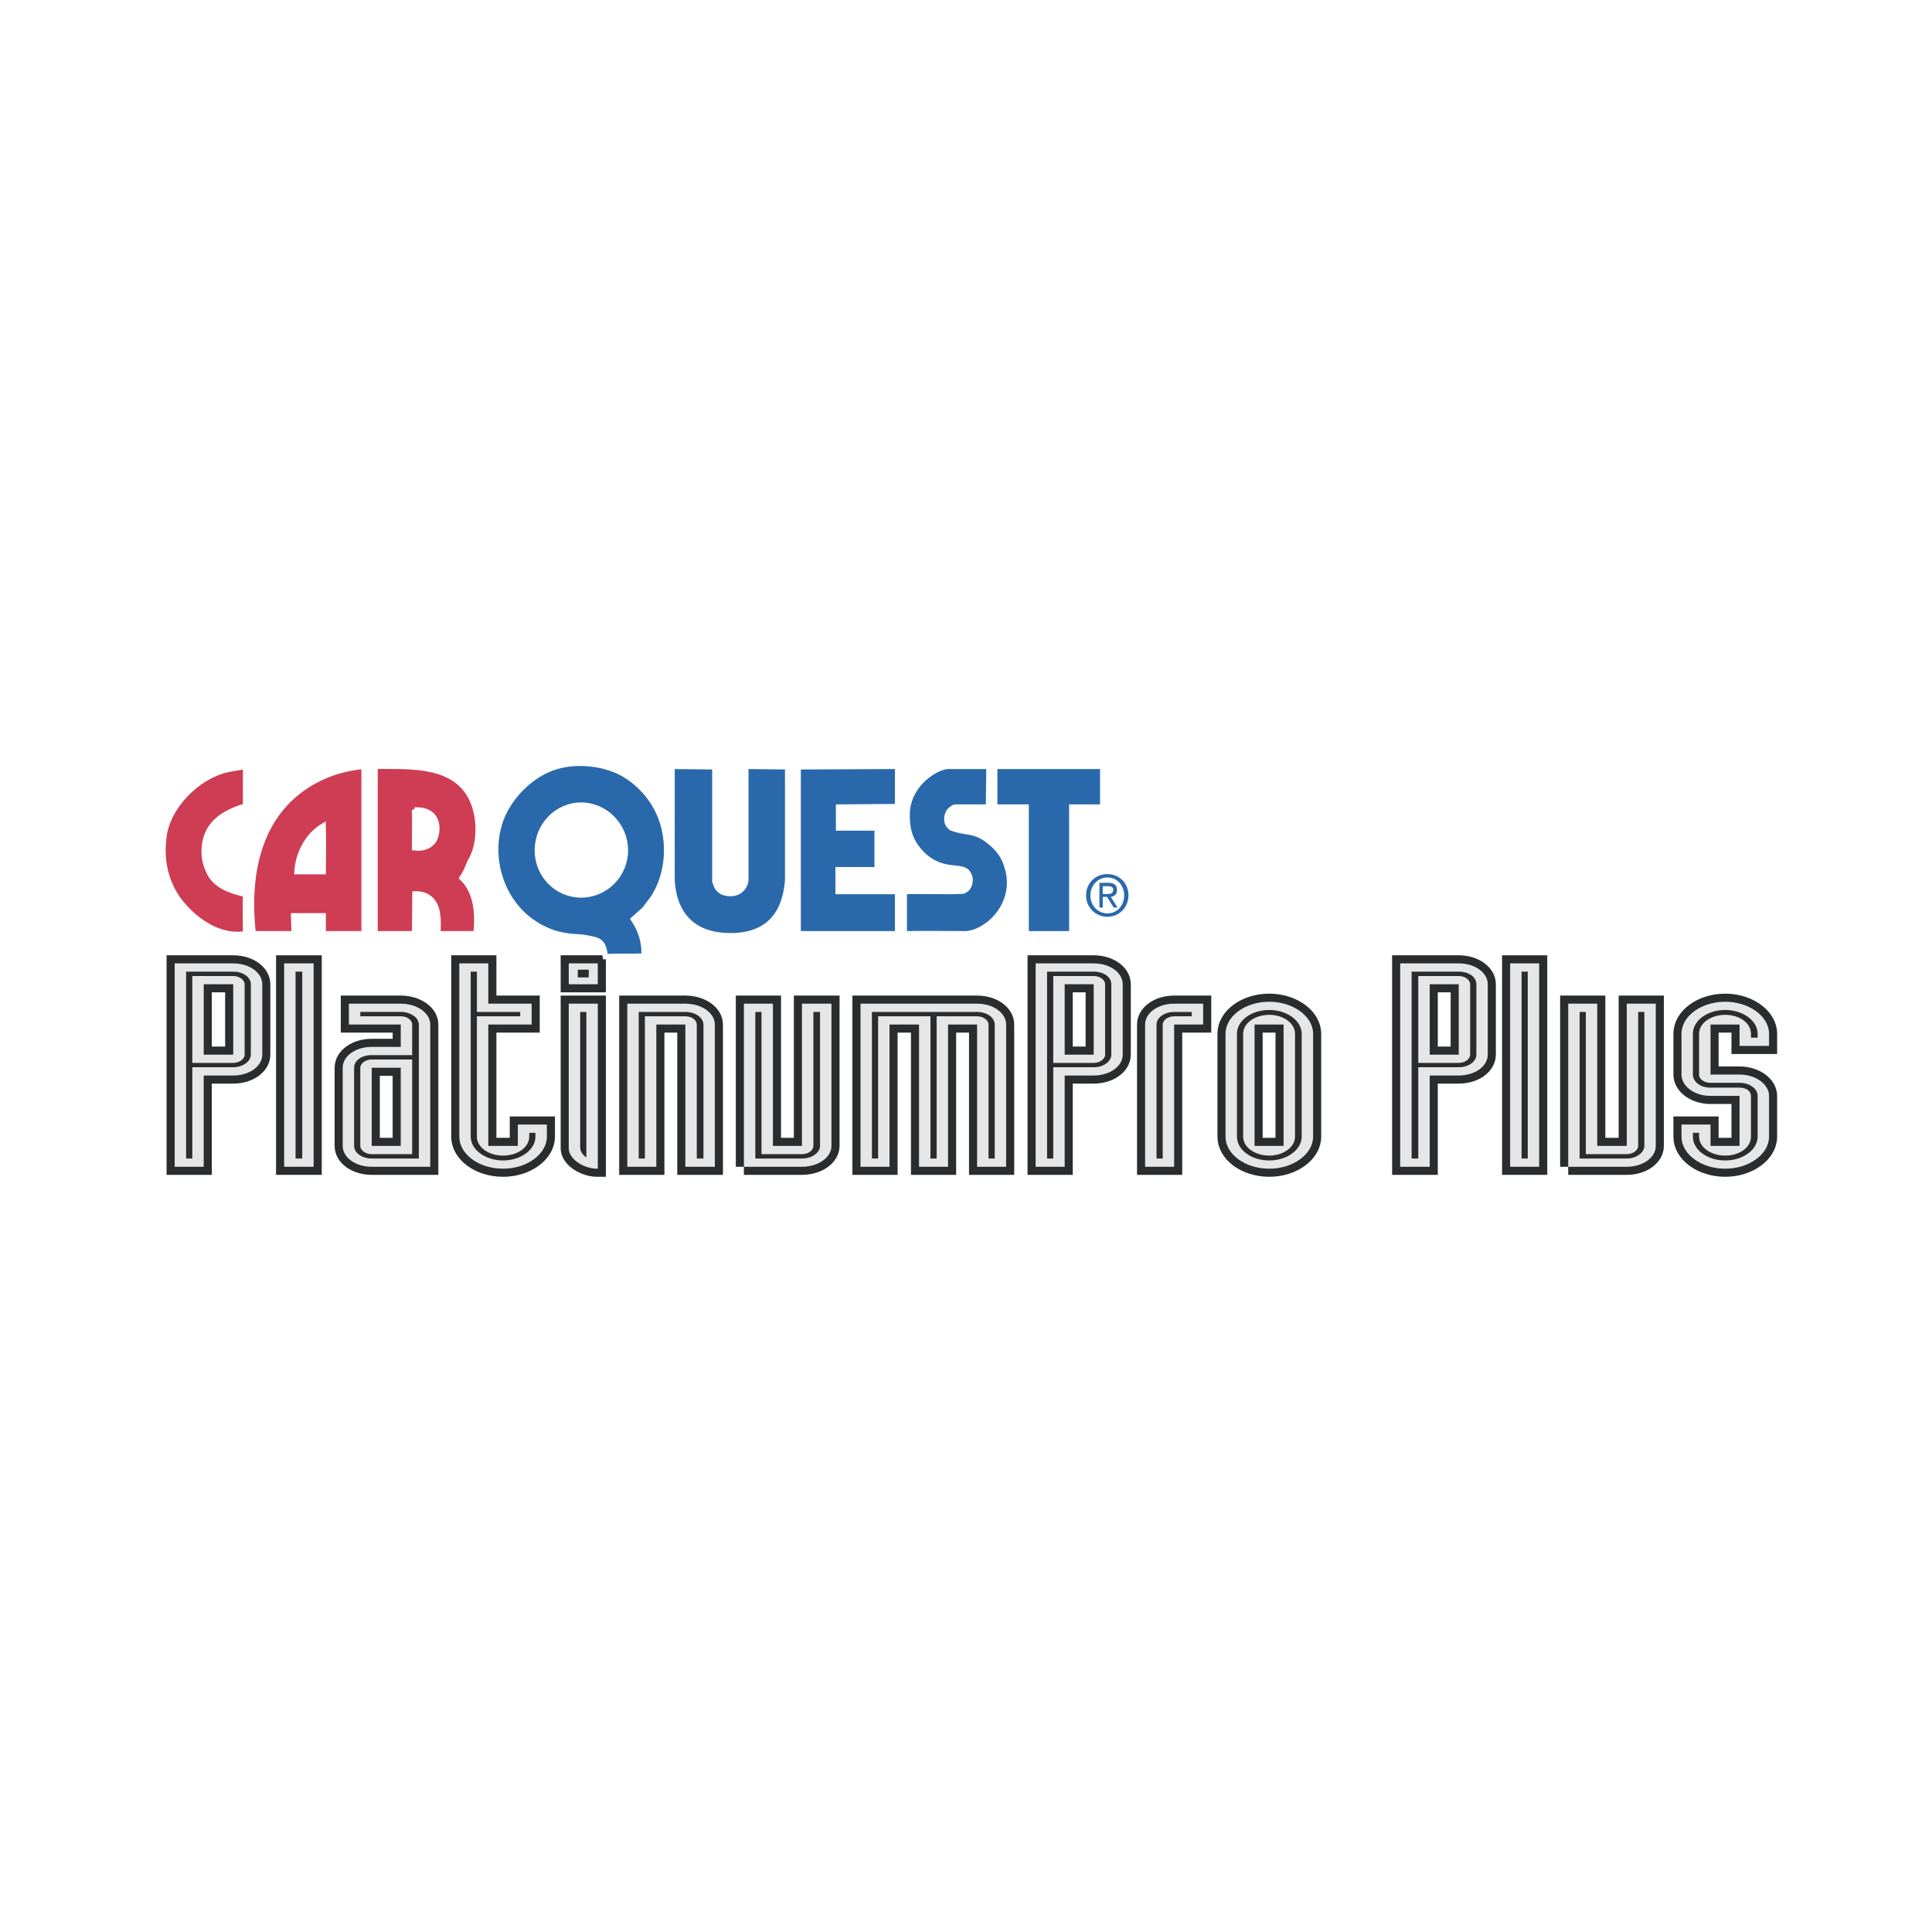 <svg xmlns="http://www.w3.org/2000/svg" width="2500" height="2500" viewBox="0 0 192.756 192.756"><path fill-rule="evenodd" clip-rule="evenodd" fill="#fff" d="M0 0h192.756v192.756H0V0z"/><path d="M108.787 89.337c0-1.017.76-1.792 1.709-1.792s1.662.775 1.662 1.792-.713 1.792-1.662 1.792-1.709-.775-1.709-1.792zm1.709 2.131c1.141 0 2.09-.92 2.09-2.13 0-1.259-.949-2.131-2.09-2.131-1.188 0-2.137.872-2.137 2.131 0 1.21.95 2.13 2.137 2.13zm-.475-1.986h.428l.664 1.065h.381l-.666-1.065c.332-.048.617-.242.617-.678 0-.484-.285-.727-.854-.727h-.902v2.47h.332v-1.065zm0-.29v-.774h.521c.238 0 .523.048.523.339 0 .387-.285.436-.57.436h-.474v-.001z" fill-rule="evenodd" clip-rule="evenodd" fill="#2969ab"/><path d="M19.185 115.586h-.617V96.941h4.701c.95 0 1.757.531 1.757 1.258v7.023c0 .678-.807 1.258-1.757 1.258h-4.083v9.106h-.001zm-1.757.822h2.896v-9.104h2.944c1.614 0 2.897-.92 2.897-2.082v-7.023c0-1.162-1.283-2.082-2.897-2.082h-5.84v20.291zm1.757-10.363h4.083c.617 0 1.14-.387 1.14-.822V98.2c0-.436-.522-.822-1.14-.822h-4.083v8.667zm1.14-7.846h2.944v7.023h-2.944v-7.023z" fill="none" stroke="#2b2c2d" stroke-width="1.614" stroke-miterlimit="2.613"/><path d="M19.185 115.586h-.617V96.941h4.701c.95 0 1.757.531 1.757 1.258v7.023c0 .678-.807 1.258-1.757 1.258h-4.083v9.106h-.001zm-1.757.822h2.896v-9.104h2.944c1.614 0 2.897-.92 2.897-2.082v-7.023c0-1.162-1.283-2.082-2.897-2.082h-5.84v20.291zm1.757-10.363h4.083c.618 0 1.14-.387 1.14-.822V98.2c0-.436-.522-.822-1.14-.822h-4.083v8.667zm1.14-7.846h2.944v7.023h-2.944v-7.023z" fill-rule="evenodd" clip-rule="evenodd" fill="#e6e6e7"/><path d="M29.489 96.941h.665v18.645h-.665V96.941zm-1.14 19.467h2.944V96.117h-2.944v20.291z" fill="none" stroke="#2b2c2d" stroke-width="1.614" stroke-miterlimit="2.613"/><path d="M29.489 96.941h.665v18.645h-.665V96.941zm-1.14 19.467h2.944V96.117h-2.944v20.291z" fill-rule="evenodd" clip-rule="evenodd" fill="#e6e6e7"/><path d="M35.33 106.529c0-.727.76-1.26 1.757-1.26h4.036v-3.051c0-.436-.475-.822-1.14-.822h-4.036v-.436h4.036c.997 0 1.804.58 1.804 1.258v13.367h-4.701c-.997 0-1.757-.582-1.757-1.26v-7.796h.001zm7.597-4.31c0-1.162-1.33-2.082-2.944-2.082h-5.176v2.082h5.176v2.229h-2.896c-1.615 0-2.896.92-2.896 2.082v7.797c0 1.162 1.282 2.082 2.896 2.082h5.84v-14.19zm-5.841 4.31h2.896v7.797h-2.896v-7.797zm4.037-.824h-4.036c-.617 0-1.14.389-1.14.824v7.797c0 .436.522.824 1.14.824h4.036v-9.445z" fill="none" stroke="#2b2c2d" stroke-width="1.614" stroke-miterlimit="2.613"/><path d="M35.33 106.529c0-.727.76-1.26 1.757-1.26h4.036v-3.051c0-.436-.475-.822-1.14-.822h-4.036v-.436h4.036c.997 0 1.804.58 1.804 1.258v13.367h-4.701c-.997 0-1.757-.582-1.757-1.26v-7.796h.001zm7.597-4.31c0-1.162-1.33-2.082-2.944-2.082h-5.176v2.082h5.176v2.229h-2.896c-1.615 0-2.896.92-2.896 2.082v7.797c0 1.162 1.282 2.082 2.896 2.082h5.84v-14.19zm-5.841 4.31h2.896v7.797h-2.896v-7.797zm4.037-.824h-4.036c-.617 0-1.14.389-1.14.824v7.797c0 .436.522.824 1.14.824h4.036v-9.445z" fill-rule="evenodd" clip-rule="evenodd" fill="#e6e6e7"/><path d="M47.58 100.961h4.321v.436H47.58v12.01c0 1.064 1.187 1.889 2.612 1.889s2.611-.824 2.611-1.889v-.387h.617v.387c0 1.307-1.472 2.373-3.229 2.373s-3.229-1.066-3.229-2.373V96.941h.617v4.02h.001zm1.14 1.258h4.321v-2.082H48.72v-4.02h-2.896v17.289c0 1.744 1.947 3.195 4.369 3.195 2.374 0 4.368-1.451 4.368-3.195v-1.211h-2.896v2.131H48.72v-12.107z" fill="none" stroke="#2b2c2d" stroke-width="1.614" stroke-miterlimit="2.613"/><path d="M47.58 100.961h4.321v.436H47.58v12.01c0 1.064 1.187 1.889 2.612 1.889s2.611-.824 2.611-1.889v-.387h.617v.387c0 1.307-1.472 2.373-3.229 2.373s-3.229-1.066-3.229-2.373V96.941h.617v4.02h.001zm1.14 1.258h4.321v-2.082H48.72v-4.02h-2.896v17.289c0 1.744 1.947 3.195 4.369 3.195 2.374 0 4.368-1.451 4.368-3.195v-1.211h-2.896v2.131H48.72v-12.107z" fill-rule="evenodd" clip-rule="evenodd" fill="#e6e6e7"/><path d="M57.884 100.961h.617v14.527c-.19-.145-.617-.484-.617-1.018v-13.509zm-1.139-2.762h2.896v-2.082h-2.896v2.082zm.902-1.453h1.092v.775h-1.092v-.775zm1.994 3.391h-2.896v14.432c0 1.064 1.472 2.033 2.849 2.033h.047v-16.465z" fill="none" stroke="#2b2c2d" stroke-width="1.614" stroke-miterlimit="2.613"/><path d="M57.884 100.961h.617v14.527c-.19-.145-.617-.484-.617-1.018v-13.509zm-1.139-2.762h2.896v-2.082h-2.896v2.082zm.902-1.453h1.092v.775h-1.092v-.775zm1.994 3.391h-2.896v14.432c0 1.064 1.472 2.033 2.849 2.033h.047v-16.465z" fill-rule="evenodd" clip-rule="evenodd" fill="#e6e6e7"/><path d="M63.725 100.961h4.653c.998 0 1.805.58 1.805 1.258v13.367h-.665v-13.367c0-.436-.475-.822-1.14-.822h-4.036v14.189h-.618v-14.625h.001zm-1.14 15.447h2.896v-14.189h2.896v14.189h2.944v-14.189c0-1.162-1.329-2.082-2.944-2.082h-5.793v16.271h.001z" fill="none" stroke="#2b2c2d" stroke-width="1.614" stroke-miterlimit="2.613"/><path d="M63.725 100.961h4.653c.998 0 1.805.58 1.805 1.258v13.367h-.665v-13.367c0-.436-.475-.822-1.14-.822h-4.036v14.189h-.618v-14.625h.001zm-1.14 15.447h2.896v-14.189h2.896v14.189h2.944v-14.189c0-1.162-1.329-2.082-2.944-2.082h-5.793v16.271h.001z" fill-rule="evenodd" clip-rule="evenodd" fill="#e6e6e7"/><path d="M75.358 100.961h.617v14.189h4.036c.665 0 1.14-.389 1.14-.824v-13.365h.665v13.365c0 .678-.808 1.26-1.805 1.26h-4.653v-14.625zm-1.14 15.447h5.793c1.615 0 2.944-.92 2.944-2.082v-14.189h-2.944v14.189h-2.896v-14.189h-2.896v16.271h-.001z" fill="none" stroke="#2b2c2d" stroke-width="1.614" stroke-miterlimit="2.613"/><path d="M75.358 100.961h.617v14.189h4.036c.665 0 1.14-.389 1.14-.824v-13.365h.665v13.365c0 .678-.808 1.26-1.805 1.26h-4.653v-14.625zm-1.14 15.447h5.793c1.615 0 2.944-.92 2.944-2.082v-14.189h-2.944v14.189h-2.896v-14.189h-2.896v16.271h-.001z" fill-rule="evenodd" clip-rule="evenodd" fill="#e6e6e7"/><path d="M86.992 100.961h10.495c.996 0 1.756.58 1.756 1.258v13.367h-.617v-13.367c0-.436-.521-.822-1.139-.822H93.45v14.189h-.618v-14.189h-5.223v14.189h-.617v-14.625zm-1.14 15.447h2.896v-14.189h2.944v14.189h2.896v-14.189h2.897v14.189h2.896v-14.189c0-1.162-1.283-2.082-2.896-2.082H85.852v16.271z" fill="none" stroke="#2b2c2d" stroke-width="1.614" stroke-miterlimit="2.613"/><path d="M86.992 100.961h10.495c.996 0 1.756.58 1.756 1.258v13.367h-.617v-13.367c0-.436-.521-.822-1.139-.822H93.45v14.189h-.618v-14.189h-5.223v14.189h-.617v-14.625zm-1.14 15.447h2.896v-14.189h2.944v14.189h2.896v-14.189h2.897v14.189h2.896v-14.189c0-1.162-1.283-2.082-2.896-2.082H85.852v16.271z" fill-rule="evenodd" clip-rule="evenodd" fill="#e6e6e7"/><path d="M105.084 115.586h-.617V96.941h4.652c.998 0 1.756.531 1.756 1.258v7.023c0 .678-.758 1.258-1.756 1.258h-4.035v9.106zm-1.758.822h2.896v-9.104h2.896c1.615 0 2.896-.92 2.896-2.082v-7.023c0-1.162-1.281-2.082-2.896-2.082h-5.793v20.291h.001zm1.758-10.363h4.035c.617 0 1.139-.387 1.139-.822V98.2c0-.436-.521-.822-1.139-.822h-4.035v8.667zm1.139-7.846h2.896v7.023h-2.896v-7.023z" fill="none" stroke="#2b2c2d" stroke-width="1.614" stroke-miterlimit="2.613"/><path d="M105.084 115.586h-.617V96.941h4.652c.998 0 1.756.531 1.756 1.258v7.023c0 .678-.758 1.258-1.756 1.258h-4.035v9.106zm-1.758.822h2.896v-9.104h2.896c1.615 0 2.896-.92 2.896-2.082v-7.023c0-1.162-1.281-2.082-2.896-2.082h-5.793v20.291h.001zm1.758-10.363h4.035c.617 0 1.139-.387 1.139-.822V98.2c0-.436-.521-.822-1.139-.822h-4.035v8.667zm1.139-7.846h2.896v7.023h-2.896v-7.023z" fill-rule="evenodd" clip-rule="evenodd" fill="#e6e6e7"/><path d="M116.004 115.586h-.617v-13.367c0-.678.76-1.258 1.758-1.258h1.756v.436h-1.756c-.617 0-1.141.387-1.141.822v13.367zm-1.756.822h2.896v-14.189h2.896v-2.082h-2.896c-1.615 0-2.896.92-2.896 2.082v14.189z" fill="none" stroke="#2b2c2d" stroke-width="1.614" stroke-miterlimit="2.613"/><path d="M116.004 115.586h-.617v-13.367c0-.678.76-1.258 1.758-1.258h1.756v.436h-1.756c-.617 0-1.141.387-1.141.822v13.367zm-1.756.822h2.896v-14.189h2.896v-2.082h-2.896c-1.615 0-2.896.92-2.896 2.082v14.189z" fill-rule="evenodd" clip-rule="evenodd" fill="#e6e6e7"/><path d="M125.168 102.219h2.896v12.107h-2.896v-12.107zm-1.139 11.187c0 1.064 1.188 1.889 2.611 1.889 1.377 0 2.564-.824 2.564-1.889v-10.268c0-1.064-1.188-1.889-2.564-1.889-1.424 0-2.611.824-2.611 1.889v10.268zm-1.758 0c0 1.744 1.947 3.195 4.369 3.195 2.375 0 4.369-1.451 4.369-3.195v-10.268c0-1.742-1.994-3.195-4.369-3.195-2.422 0-4.369 1.453-4.369 3.195v10.268zm1.141-10.267c0-1.307 1.424-2.373 3.229-2.373 1.758 0 3.229 1.066 3.229 2.373v10.268c0 1.307-1.471 2.373-3.229 2.373-1.805 0-3.229-1.066-3.229-2.373v-10.268z" fill="none" stroke="#2b2c2d" stroke-width="1.614" stroke-miterlimit="2.613"/><path d="M125.168 102.219h2.896v12.107h-2.896v-12.107zm-1.139 11.187c0 1.064 1.188 1.889 2.611 1.889 1.377 0 2.564-.824 2.564-1.889v-10.268c0-1.064-1.188-1.889-2.564-1.889-1.424 0-2.611.824-2.611 1.889v10.268zm-1.758 0c0 1.744 1.947 3.195 4.369 3.195 2.375 0 4.369-1.451 4.369-3.195v-10.268c0-1.742-1.994-3.195-4.369-3.195-2.422 0-4.369 1.453-4.369 3.195v10.268zm1.141-10.267c0-1.307 1.424-2.373 3.229-2.373 1.758 0 3.229 1.066 3.229 2.373v10.268c0 1.307-1.471 2.373-3.229 2.373-1.805 0-3.229-1.066-3.229-2.373v-10.268z" fill-rule="evenodd" clip-rule="evenodd" fill="#e6e6e7"/><path d="M141.502 115.586h-.664V96.941h4.701c.998 0 1.758.531 1.758 1.258v7.023c0 .678-.76 1.258-1.758 1.258h-4.037v9.106zm-1.803.822h2.943v-9.104h2.896c1.615 0 2.896-.92 2.896-2.082v-7.023c0-1.162-1.281-2.082-2.896-2.082h-5.84v20.291h.001zm1.803-10.363h4.037c.617 0 1.139-.387 1.139-.822V98.2c0-.436-.521-.822-1.139-.822h-4.037v8.667zm1.141-7.846h2.896v7.023h-2.896v-7.023z" fill="none" stroke="#2b2c2d" stroke-width="1.614" stroke-miterlimit="2.613"/><path d="M141.502 115.586h-.664V96.941h4.701c.998 0 1.758.531 1.758 1.258v7.023c0 .678-.76 1.258-1.758 1.258h-4.037v9.106zm-1.803.822h2.943v-9.104h2.896c1.615 0 2.896-.92 2.896-2.082v-7.023c0-1.162-1.281-2.082-2.896-2.082h-5.84v20.291h.001zm1.803-10.363h4.037c.617 0 1.139-.387 1.139-.822V98.2c0-.436-.521-.822-1.139-.822h-4.037v8.667zm1.141-7.846h2.896v7.023h-2.896v-7.023z" fill-rule="evenodd" clip-rule="evenodd" fill="#e6e6e7"/><path d="M151.807 96.941h.617v18.645h-.617V96.941zm-1.139 19.467h2.896V96.117h-2.896v20.291z" fill="none" stroke="#2b2c2d" stroke-width="1.614" stroke-miterlimit="2.613"/><path d="M151.807 96.941h.617v18.645h-.617V96.941zm-1.139 19.467h2.896V96.117h-2.896v20.291z" fill-rule="evenodd" clip-rule="evenodd" fill="#e6e6e7"/><path d="M157.6 100.961h.617v14.189h4.084c.617 0 1.141-.389 1.141-.824v-13.365h.617v13.365c0 .678-.809 1.26-1.758 1.26H157.6v-14.625zm-1.139 15.447h5.84c1.615 0 2.896-.92 2.896-2.082v-14.189h-2.896v14.189h-2.943v-14.189h-2.896v16.271h-.001z" fill="none" stroke="#2b2c2d" stroke-width="1.614" stroke-miterlimit="2.613"/><path d="M157.6 100.961h.617v14.189h4.084c.617 0 1.141-.389 1.141-.824v-13.365h.617v13.365c0 .678-.809 1.26-1.758 1.26H157.6v-14.625zm-1.139 15.447h5.84c1.615 0 2.896-.92 2.896-2.082v-14.189h-2.896v14.189h-2.943v-14.189h-2.896v16.271h-.001z" fill-rule="evenodd" clip-rule="evenodd" fill="#e6e6e7"/><path d="M174.693 109.338c0-.484-.475-.822-1.139-.822h-2.896c-.998 0-1.758-.582-1.758-1.309v-4.068c0-1.307 1.426-2.373 3.23-2.373 1.756 0 3.229 1.066 3.229 2.373v.389h-.666v-.389c0-1.064-1.139-1.889-2.562-1.889-1.426 0-2.613.824-2.613 1.889v4.068c0 .484.523.824 1.141.824h2.896c.996 0 1.805.58 1.805 1.307v4.068c0 1.307-1.473 2.373-3.229 2.373-1.805 0-3.23-1.066-3.23-2.373v-.387h.617v.387c0 1.064 1.188 1.889 2.613 1.889 1.424 0 2.562-.824 2.562-1.889v-4.068zm-1.138-4.988h2.943v-1.211c0-1.742-1.994-3.195-4.367-3.195-2.422 0-4.369 1.453-4.369 3.195v4.068c0 1.162 1.281 2.131 2.896 2.131h2.896v4.988h-2.896v-2.131h-2.896v1.211c0 1.744 1.947 3.195 4.369 3.195 2.373 0 4.367-1.451 4.367-3.195v-4.068c0-1.162-1.328-2.131-2.943-2.131h-2.896v-4.988h2.896v2.131z" fill="none" stroke="#2b2c2d" stroke-width="1.614" stroke-miterlimit="2.613"/><path d="M174.693 109.338c0-.484-.475-.822-1.139-.822h-2.896c-.998 0-1.758-.582-1.758-1.309v-4.068c0-1.307 1.426-2.373 3.23-2.373 1.756 0 3.229 1.066 3.229 2.373v.389h-.666v-.389c0-1.064-1.139-1.889-2.562-1.889-1.426 0-2.613.824-2.613 1.889v4.068c0 .484.523.824 1.141.824h2.896c.996 0 1.805.58 1.805 1.307v4.068c0 1.307-1.473 2.373-3.229 2.373-1.805 0-3.23-1.066-3.23-2.373v-.387h.617v.387c0 1.064 1.188 1.889 2.613 1.889 1.424 0 2.562-.824 2.562-1.889v-4.068zm-1.138-4.988h2.943v-1.211c0-1.742-1.994-3.195-4.367-3.195-2.422 0-4.369 1.453-4.369 3.195v4.068c0 1.162 1.281 2.131 2.896 2.131h2.896v4.988h-2.896v-2.131h-2.896v1.211c0 1.744 1.947 3.195 4.369 3.195 2.373 0 4.367-1.451 4.367-3.195v-4.068c0-1.162-1.328-2.131-2.943-2.131h-2.896v-4.988h2.896v2.131z" fill-rule="evenodd" clip-rule="evenodd" fill="#e6e6e7"/><path fill-rule="evenodd" clip-rule="evenodd" fill="#2969ab" stroke="#fff" stroke-width=".538" stroke-miterlimit="2.613" d="M89.556 76.456v4.019l-5.889.048v2.083h3.847v4.165H83.62v2.179h5.936v4.214h-9.924v-16.66l9.924-.048zM94.637 76.456h4.035l-.047 4.068h-3.134c-.333-.048-.475.145-.665.291s-.285.388-.333.629c-.095.484.047.872.427 1.163 1.472.533 1.947.193 3.276.968 1.188.823 1.9 1.598 2.279 2.906.713 2.179-.143 4.358-1.756 5.666-.57.436-1.377.969-2.375 1.018-1.994 0-3.989-.049-6.125 0V88.95c1.852-.048 1.994 0 4.938 0 .285-.048.808 0 .95-.048.475-.194.618-.581.665-.92.048-.29 0-.581-.237-.92-.665-.872-2.659.194-4.748-2.082-1.044-1.163-1.33-2.373-1.282-3.923.095-1.84 1.282-3.342 2.754-4.165.428-.243.997-.436 1.378-.436z"/><path fill-rule="evenodd" clip-rule="evenodd" fill="#2969ab" stroke="#fff" stroke-width=".538" stroke-miterlimit="2.613" d="M110.021 76.456v4.067h-3.085v12.641h-4.559V80.523h-3.135v-4.067h10.779zM71.322 87.788c.095.581.333 1.356 1.567 1.356a1.464 1.464 0 0 0 1.52-1.356V76.456l4.179.048v11.284c-.143 1.792-.76 5.569-5.698 5.569-4.986 0-5.746-3.68-5.841-5.569V76.456l4.273.048v11.284z"/><path d="M24.503 80.426c-1.377.388-2.991 1.114-3.704 2.567-.57 1.162-.57 2.712 0 3.875.617 1.55 2.327 2.034 3.704 2.373-.047 1.259 0 2.567 0 3.923-2.279.387-4.558-.921-6.173-2.761-1.757-1.938-2.421-4.649-1.899-7.41.665-3.051 3.751-5.86 6.695-6.296.427-.048.902-.193 1.377-.193v3.922zM47.105 79.797c.854 1.84.807 4.552-.19 6.15-.285.629-.333.92-.808 1.646 1.425 1.356 1.615 3.583 1.377 5.57h-3.799c.047-1.356.238-3.439-1.614-3.923l-.38-.048h-.285c0 1.404-.048 3.972-.048 3.972h-3.941V76.456c3.563 0 8.026-.291 9.688 3.341zm-5.745 1.017c.048 1.259 0 2.663 0 3.777.712.097 1.52-.097 1.947-.775.285-.533.38-1.307.143-1.937-.333-.823-1.14-1.114-2.09-1.065zM36.326 93.164h-4.083v-1.792h-2.944l.047 1.792h-4.083c-.712-6.248.665-12.35 6.22-15.304 1.424-.775 3.134-1.259 4.843-1.404v16.708zm-6.695-6.2h2.612s.047-3.051 0-4.552c-1.567.92-2.516 2.809-2.612 4.552z" fill-rule="evenodd" clip-rule="evenodd" fill="#ce3d53" stroke="#fff" stroke-width=".538" stroke-miterlimit="2.613"/><path d="M65.386 80.426c1.615 2.761 1.473 6.683-.285 9.25l-.807 1.065-1.092.969c.712 1.065 1.14 2.276 1.044 3.68-1.234.048-2.516 0-3.846.048-.237-1.598-.522-1.646-2.327-1.937-.569-.048-1.187-.048-1.852-.194-1.234-.193-2.327-.774-3.182-1.355-2.896-2.083-4.178-5.909-3.324-9.347.57-2.422 2.612-4.794 4.938-5.812 2.279-1.017 5.366-.775 7.502.388 1.285.727 2.519 1.938 3.231 3.245zm-7.407 8.863c2.422 0 4.416-1.985 4.416-4.455s-1.994-4.504-4.416-4.504-4.368 2.034-4.368 4.504 1.946 4.455 4.368 4.455z" fill-rule="evenodd" clip-rule="evenodd" fill="#2969ab" stroke="#fff" stroke-width=".538" stroke-miterlimit="2.613"/></svg>